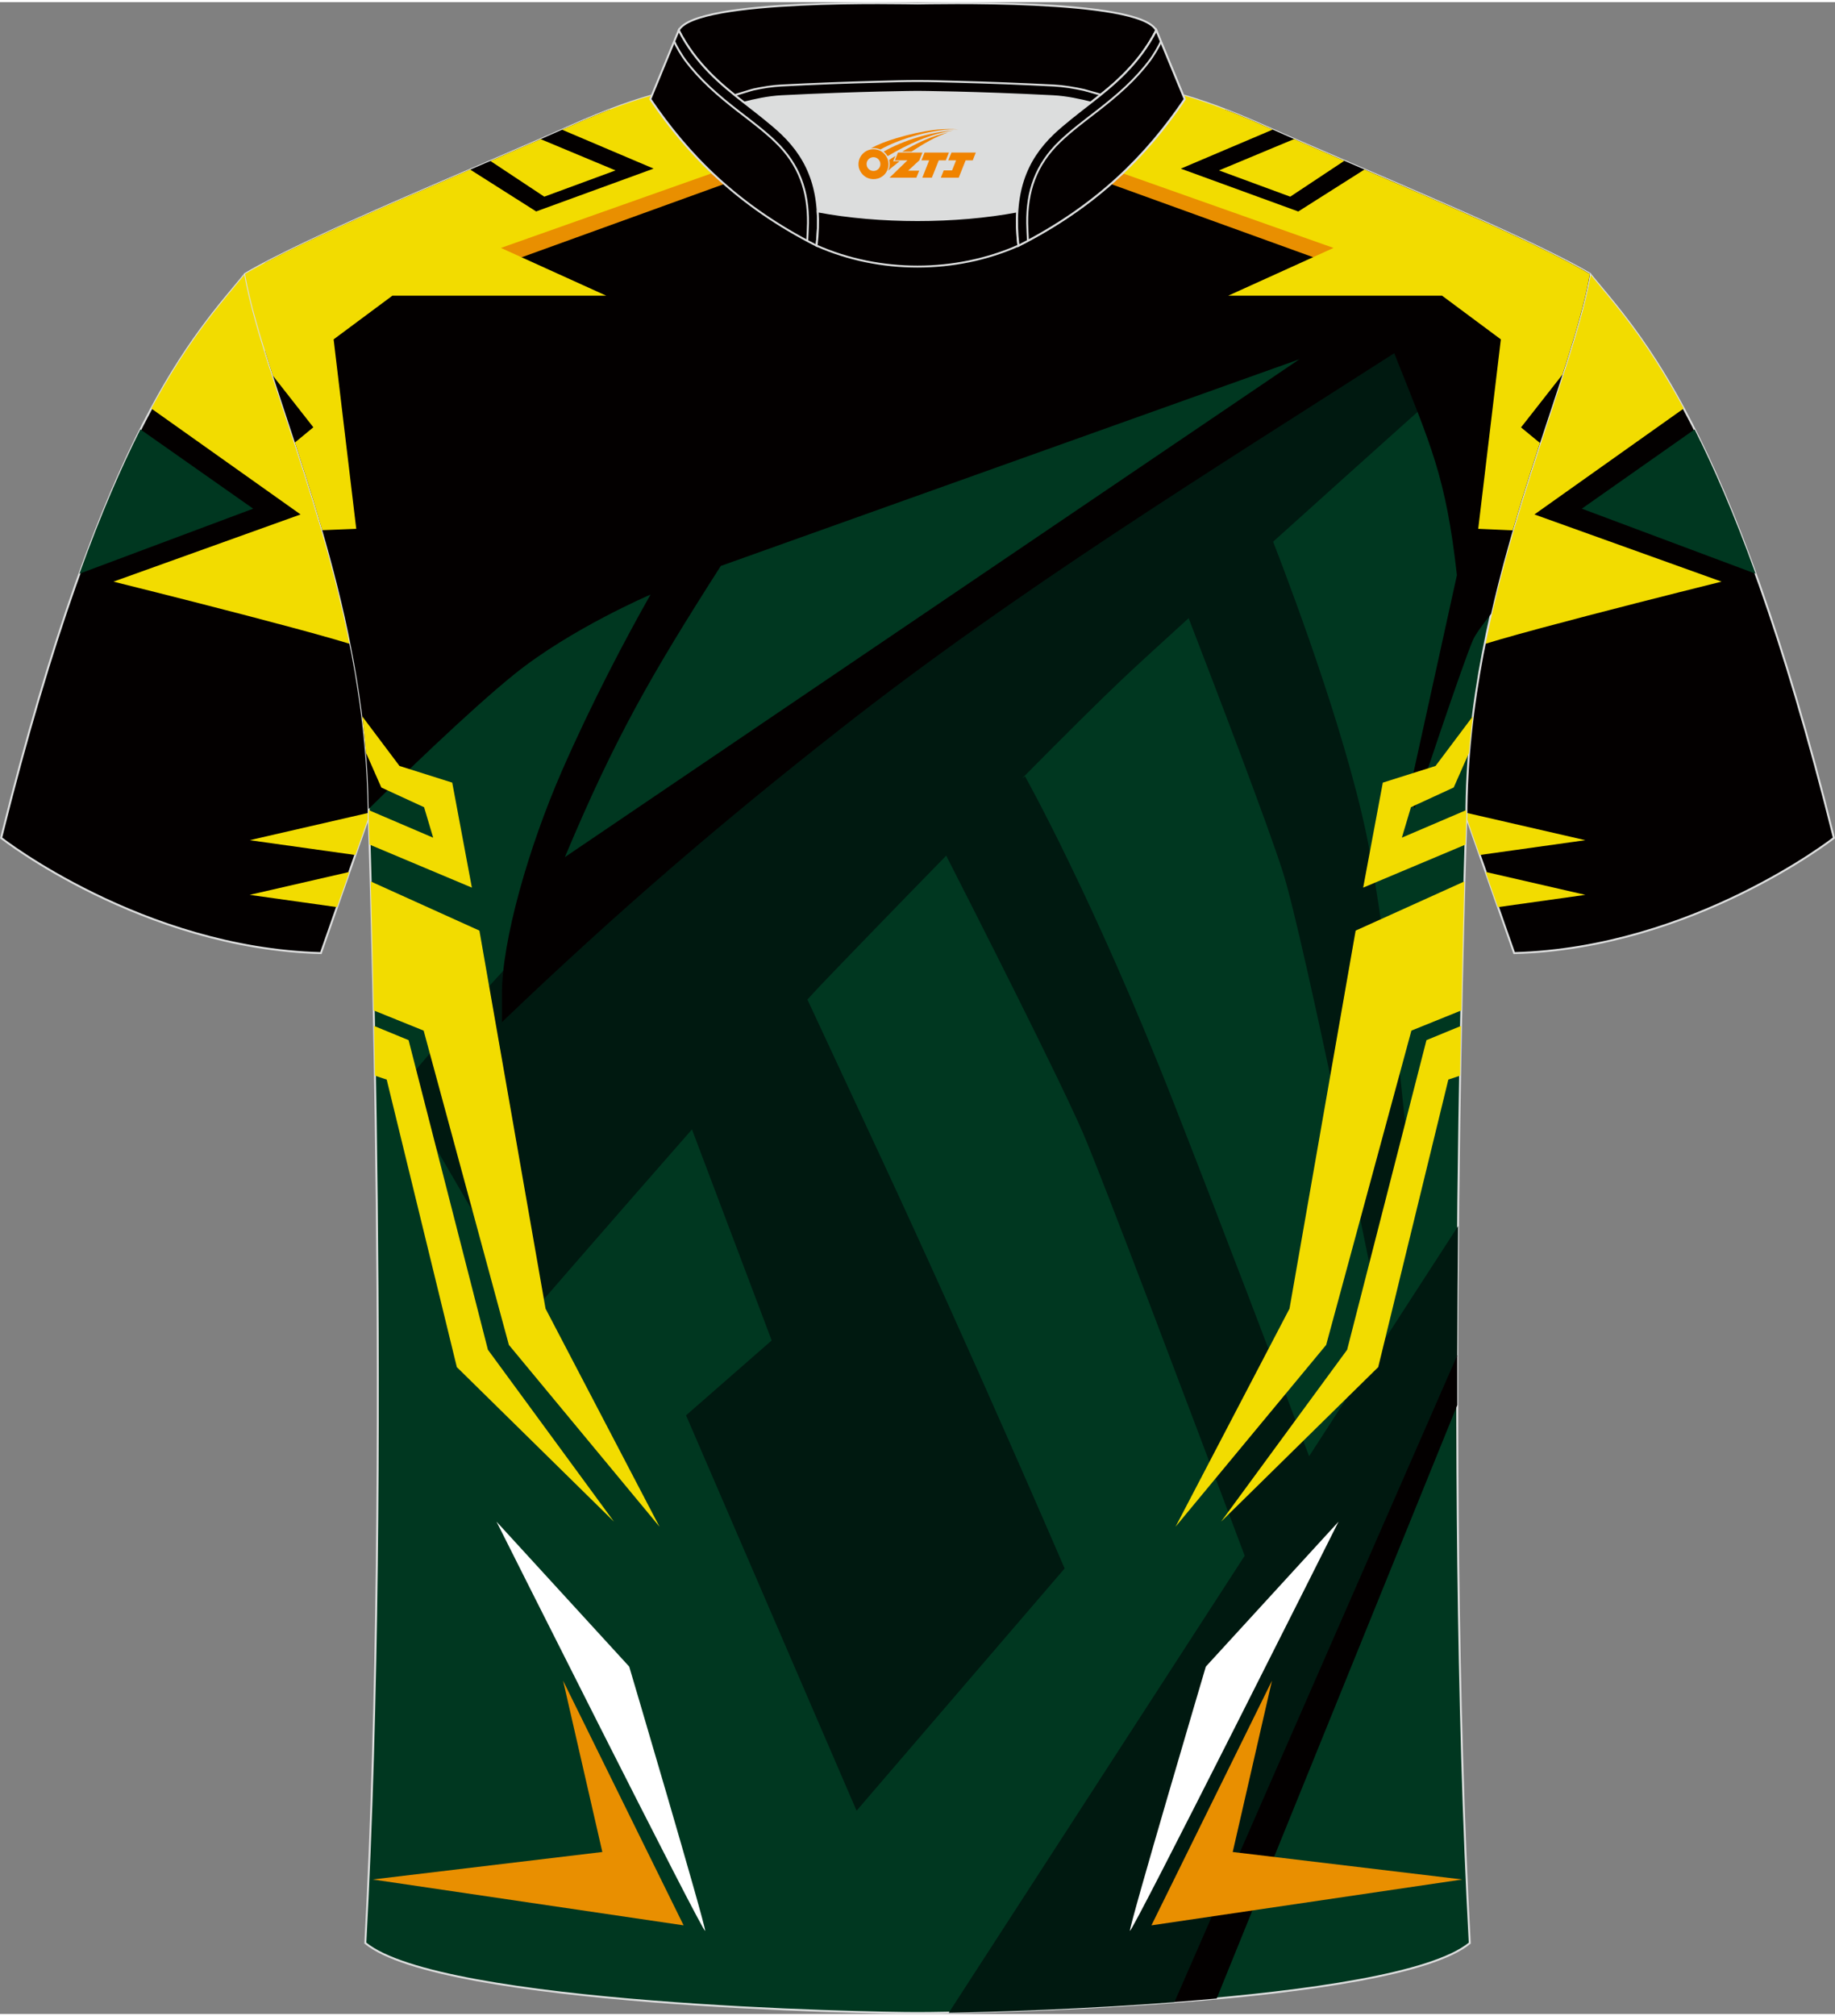 <?xml version="1.0" encoding="utf-8"?>
<!-- Generator: Adobe Illustrator 24.0.1, SVG Export Plug-In . SVG Version: 6.00 Build 0)  -->
<svg xmlns="http://www.w3.org/2000/svg" xmlns:xlink="http://www.w3.org/1999/xlink" version="1.1" id="图层_1" x="0px" y="0px" width="375.2px" height="412px" viewBox="0 0 375.45 411.4" enable-background="new 0 0 375.45 411.4" xml:space="preserve">
<rect x="0" y="0" width="375.45" height="411.4" fill="#808080" stroke="none"/>
<g>
	
		<path fill-rule="evenodd" clip-rule="evenodd" fill="#030000" stroke="#DCDDDD" stroke-width="0.4" stroke-miterlimit="22.926" d="   M325.31,55.59c10.12,12.35,29.01,31.3,49.92,115.32c0,0-28.84,22.56-65.42,23.55c0,0-7.07-20.1-9.78-27.84   c-22.11-62.96,1.91-115.66-94.5-150.77c1.42-0.26,3.07-0.26,4.88-0.1l-0.09-0.01c13.82-0.84,17.67-1.2,23.65,0.64   c9.53,3.27,15.43,5.61,24.77,9.76C280.41,35.82,311.79,47.62,325.31,55.59z"/>
	<g>
		<path fill-rule="evenodd" clip-rule="evenodd" fill="#F2DC00" d="M344.49,83.1l-30.54,21.66l38.29,13.74    c0,0-55.36,13.72-52.13,14.31c2.29,0.42,8.5-52.91,11.91-83.93c5.28,2.42,9.86,4.69,13.29,6.71    C330.02,61.35,336.65,68.55,344.49,83.1z"/>
		<path fill-rule="evenodd" clip-rule="evenodd" fill="#003720" d="M346.72,87.37l-23.07,16.21l35.55,13.3    C354.82,104.72,350.63,95.12,346.72,87.37z"/>
		<path fill-rule="evenodd" clip-rule="evenodd" fill="#F2DC00" d="M299.7,165.7l24.67,5.67l-21.62,3.03    c-1.07-3.04-2.04-5.81-2.73-7.78C299.91,166.31,299.81,166.01,299.7,165.7z"/>
		<polygon fill-rule="evenodd" clip-rule="evenodd" fill="#F2DC00" points="303.96,177.86 324.37,182.55 306.49,185.06   "/>
	</g>
</g>
<g>
	
		<path fill-rule="evenodd" clip-rule="evenodd" fill="#030000" stroke="#DCDDDD" stroke-width="0.4" stroke-miterlimit="22.926" d="   M50.15,55.59C40.03,67.95,21.13,86.9,0.23,170.91c0,0,28.84,22.56,65.42,23.55c0,0,7.07-20.1,9.78-27.84   c22.11-62.96-1.91-115.66,94.5-150.77c-1.42-0.26-3.07-0.26-4.88-0.1l0.09-0.01c-13.82-0.84-17.67-1.2-23.65,0.64   c-9.53,3.27-15.43,5.61-24.77,9.76C95.05,35.82,63.66,47.62,50.15,55.59z"/>
	<g>
		<path fill-rule="evenodd" clip-rule="evenodd" fill="#F2DC00" d="M30.96,83.1l30.54,21.66L23.21,118.5    c0,0,55.36,13.72,52.13,14.31c-2.29,0.42-8.5-52.91-11.91-83.93c-5.28,2.42-9.86,4.69-13.29,6.71    C45.43,61.35,38.8,68.55,30.96,83.1z"/>
		<path fill-rule="evenodd" clip-rule="evenodd" fill="#003720" d="M28.73,87.37l23.07,16.21l-35.55,13.3    C20.63,104.72,24.82,95.12,28.73,87.37z"/>
		<path fill-rule="evenodd" clip-rule="evenodd" fill="#F2DC00" d="M75.75,165.7l-24.67,5.67l21.62,3.03    c1.07-3.04,2.04-5.81,2.73-7.78C75.54,166.31,75.64,166.01,75.75,165.7z"/>
		<polygon fill-rule="evenodd" clip-rule="evenodd" fill="#F2DC00" points="71.49,177.86 51.08,182.55 68.96,185.06   "/>
	</g>
</g>
<path fill-rule="evenodd" clip-rule="evenodd" fill="#003720" stroke="#DCDDDD" stroke-width="0.4" stroke-miterlimit="22.926" d="  M187.73,411.2c9.6,0.03,97.58-1.61,112.99-14.3c-5.32-97.85-0.69-230.27-0.69-230.27c0-46.14,21.06-87.14,25.29-111.03  c-13.52-7.97-44.89-20.59-66.58-30.26c-29.78-13.24-33.86-7.51-70.6-7.51c-36.74,0-41.63-5.73-71.41,7.51  c-21.68,9.68-53.06,22.28-66.58,30.25c4.23,23.9,25.29,64.89,25.29,111.03c0,0,4.62,132.42-0.69,230.27  C90.16,409.59,178.13,411.23,187.73,411.2z"/>
<g>
	<path fill-rule="evenodd" clip-rule="evenodd" fill="#001910" d="M298.33,250.29l-30.48,47.05c-6.61-17.53-17.29-45.69-27.57-71.92   c-16.52-42.18-30.56-67.11-30.56-67.11l-0.6,0.43c8.35-8.44,15.9-15.95,20.46-20.25c2.9-2.74,7.78-7.21,13.62-12.52   c5.87,15.19,16.22,42.27,19.31,52c4.38,13.81,19.72,90.07,19.72,90.07l6.85-22.09c0,0-3.84-44.86-8.77-72.01   c-3.8-20.92-14.91-50.93-19.82-63.61c17.89-16.12,36.2-32.49,36.2-32.49l-8.22-12.77c0,0-109.24,71.24-137.81,89.58   c-28.57,18.34-68.64,67.36-68.64,67.36l26.81,46.04c0,0,16.79-19.36,32.75-37.54l16.31,43.16l-17.52,15.31l34.89,80.85l42.57-49.54   c0,0-18.6-43.27-37.74-84.37l-14.89-31.97c1.08-1.18,2.01-2.18,2.73-2.94c4.58-4.79,14.69-15.25,25.67-26.48   c5.61,11,23.14,45.52,27.96,56.66c3.88,8.95,21.79,56.37,33.11,86.5l-60.55,93.46c9.62-0.18,27.59-0.75,46.19-2.17   c6.97-15.83,17.1-38.69,18.43-40.94c1.76-2.98,31.08-71.64,39.42-91.19C298.19,267.67,298.25,258.79,298.33,250.29z"/>
	<path fill-rule="evenodd" clip-rule="evenodd" fill="#030000" d="M288.61,160.26l9.48-43.08c-2.25-20.2-5.31-26.49-12.82-45.39   c-38.31,24.54-77.51,48.73-113.25,76.78c-24.68,19.37-45.42,37.15-69.33,60.01c0,0,0-4.72,0-5.69c0-11.05,5.49-30.14,12.26-45.64   c6.03-13.8,13.07-27.16,18.15-36.1c0,0-16.27,6.94-27.87,16.29c-9.16,7.38-23.98,21.8-29.81,27.55   c-0.39-36.46-13.71-69.59-21.13-93.47V53.28c15.04-7.95,42.74-19.16,62.44-27.95c2.89-1.28,5.54-2.39,8.01-3.34h126.01   c2.46,0.95,5.1,2.05,7.99,3.34c21.69,9.68,53.06,22.29,66.58,30.26c-2.9,16.4-13.73,40.86-20.24,69.5   c-1.87,2.36-3.25,4.28-3.72,5.38c-2.26,5.24-11.92,34.38-11.92,34.38l-1.01-2.04L288.61,160.26L288.61,160.26z M115.58,174.83   L265.87,73.02l-118.39,42.27C133.22,137.6,125.8,150.47,115.58,174.83z"/>
	<path fill-rule="evenodd" clip-rule="evenodd" fill="#030000" d="M298.17,276.68l-57.88,132.27c2.88-0.22,5.77-0.46,8.65-0.72   l49.23-121.35C298.16,283.45,298.17,280.05,298.17,276.68z"/>
	<polygon fill-rule="evenodd" clip-rule="evenodd" fill="#E98F00" points="104.59,52.95 151.66,35.93 153.17,30.44 101.36,48.09    99.52,50.84  "/>
	<polygon fill-rule="evenodd" clip-rule="evenodd" fill="#E98F00" points="270.87,52.95 223.8,35.93 222.29,30.44 274.11,48.09    275.94,50.84  "/>
	<g>
		<path fill-rule="evenodd" clip-rule="evenodd" fill="#F2DC00" d="M72.89,107.7l-4.63-38.74l12.02-8.93h43.77l-21.56-9.77    l49.53-17.52c0,0,21.32-3.14,35.6-3.14v0h0.05h0.05v0c14.28,0,35.6,3.14,35.6,3.14l49.53,17.52l-21.56,9.77h43.77l12.02,8.93    l-4.63,38.74l7.06,0.31c1.81-6.24,3.72-12.21,5.57-17.86l-3.87-3.19l8.48-10.81c2.51-7.77,4.57-14.68,5.61-20.55    c-9.63-5.68-28.33-13.72-46.13-21.37l-13.54,8.58l-24.03-8.76l18.79-7.98l-1.66-0.74c-29.78-13.24-33.86-7.51-70.6-7.51    c-36.74,0-41.63-5.73-71.41,7.51l-1.72,0.76l18.73,7.95l-24.03,8.76l-13.5-8.56c-17.78,7.64-36.45,15.66-46.07,21.33    c1.05,5.94,3.14,12.94,5.69,20.8l8.29,10.57l-3.78,3.12c1.86,5.67,3.78,11.66,5.59,17.92L72.89,107.7L72.89,107.7z M275.05,32.45    l-11.06,7.33l-14.58-5.37L264.78,28C268.08,29.44,271.53,30.93,275.05,32.45L275.05,32.45z M110.63,28.02l15.31,6.39l-14.58,5.37    l-11.02-7.3C103.86,30.96,107.32,29.47,110.63,28.02L110.63,28.02z M187.73,29.6L187.73,29.6L187.73,29.6z"/>
	</g>
	<g>
		<path fill-rule="evenodd" clip-rule="evenodd" fill="#F2DC00" d="M75.83,179.8l22.26,10.06l13.53,77.3l23.32,44.6l-30.82-37.18    l-17.44-64.27l-10.22-4.13C76.25,195.48,76.02,186.49,75.83,179.8z"/>
		<path fill-rule="evenodd" clip-rule="evenodd" fill="#F2DC00" d="M76.53,209.35c4.01,1.66,7.07,2.91,7.07,2.91l16.23,63.31    l25.79,35.15l-32.15-31.6l-14.35-58.8l-2.4-0.8C76.66,216,76.59,212.6,76.53,209.35z"/>
		<polygon fill-rule="evenodd" clip-rule="evenodd" fill="#E98F00" points="76.26,383.89 139.87,393.27 115.21,343.24     123.24,378.27   "/>
		<path fill-rule="evenodd" clip-rule="evenodd" fill="#FFFFFF" d="M101.59,310.72c0,0,42.55,84.77,42.68,83.66    c0.14-1.11-15.53-54.02-15.53-54.02L101.59,310.72z"/>
		<path fill-rule="evenodd" clip-rule="evenodd" fill="#F2DC00" d="M75.61,172.27l20.94,8.8l-4.02-21.47l-10.79-3.41l-7.63-10.15    c0.31,2.46,0.57,4.94,0.77,7.44l3.14,7.12l8.75,4.03l1.86,6.23l-13.21-5.65c0,0.46,0.01,0.93,0.01,1.39    C75.43,166.61,75.5,168.61,75.61,172.27z"/>
	</g>
	<g>
		<path fill-rule="evenodd" clip-rule="evenodd" fill="#F2DC00" d="M299.63,179.8l-22.26,10.06l-13.53,77.3l-23.32,44.6l30.82-37.18    l17.44-64.27l10.22-4.13C299.21,195.48,299.44,186.49,299.63,179.8z"/>
		<path fill-rule="evenodd" clip-rule="evenodd" fill="#F2DC00" d="M298.93,209.35c-4.01,1.66-7.07,2.91-7.07,2.91l-16.23,63.31    l-25.79,35.15l32.15-31.6l14.35-58.8l2.4-0.8C298.8,216,298.87,212.6,298.93,209.35z"/>
		<polygon fill-rule="evenodd" clip-rule="evenodd" fill="#E98F00" points="299.2,383.89 235.59,393.27 260.25,343.24     252.22,378.27   "/>
		<path fill-rule="evenodd" clip-rule="evenodd" fill="#FFFFFF" d="M273.87,310.72c0,0-42.55,84.77-42.68,83.66    c-0.14-1.11,15.53-54.02,15.53-54.02L273.87,310.72z"/>
		<path fill-rule="evenodd" clip-rule="evenodd" fill="#F2DC00" d="M299.85,172.27l-20.94,8.8l4.02-21.47l10.79-3.41l7.63-10.16    c-0.31,2.46-0.57,4.94-0.77,7.44l-3.14,7.12l-8.75,4.03l-1.86,6.23l13.21-5.65c0,0.47-0.01,0.93-0.01,1.4    C300.03,166.62,299.96,168.62,299.85,172.27z"/>
	</g>
</g>
<g>
	<path fill-rule="evenodd" clip-rule="evenodd" fill="#DCDDDD" d="M167.32,42.79c12.61,2.37,28.21,2.37,40.82,0   c0.44-6.84,2.99-11.77,7.33-15.92c2.07-1.98,5.42-4.54,7.69-6.31c0.7-0.52,1.39-1.08,2.08-1.63c-0.3-0.07-3.12-0.89-3.42-0.96   c-2.05-0.46-4.12-0.82-6.2-0.92c-6.65-0.34-13.28-0.59-19.94-0.77c-2.64-0.07-5.3-0.15-7.94-0.15c-2.64,0-5.3,0.08-7.94,0.15   c-6.65,0.17-13.29,0.43-19.93,0.77c-1.9,0.1-3.8,0.4-5.67,0.81c-0.48,0.11-3.37,1.05-3.86,1.16c0.64,0.52,1.3,1.03,1.94,1.52   c2.56,1.94,5.39,4.11,7.72,6.33C164.32,31.02,166.88,35.95,167.32,42.79z"/>
	
		<path fill-rule="evenodd" clip-rule="evenodd" fill="#040000" stroke="#DCDDDD" stroke-width="0.4" stroke-miterlimit="22.926" d="   M138.87,5.77c3.41-6.62,46.76-5.49,48.85-5.49c2.1,0,45.44-1.13,48.85,5.49c-3.52,6.86-8.54,11.02-13.39,14.78   c-2.1-0.53-4.95-1.17-7.7-1.31c-16.1-0.83-27.78-0.9-27.78-0.9s-11.66,0.08-27.78,0.9c-2.75,0.14-5.59,0.78-7.69,1.31   C147.41,16.78,142.39,12.62,138.87,5.77z"/>
	<path fill-rule="evenodd" clip-rule="evenodd" fill="none" stroke="#DCDDDD" stroke-width="0.4" stroke-miterlimit="22.926" d="   M150.32,19.02c0.47-0.12,3.37-1.06,3.86-1.16c1.87-0.4,3.77-0.71,5.67-0.81c6.64-0.35,13.28-0.6,19.93-0.77   c2.64-0.07,5.3-0.15,7.94-0.15c2.64,0,5.3,0.08,7.94,0.15c6.65,0.17,13.29,0.43,19.93,0.77c2.08,0.11,4.16,0.46,6.21,0.91   c0.31,0.07,3.12,0.89,3.42,0.97"/>
	
		<path fill-rule="evenodd" clip-rule="evenodd" fill="#040000" stroke="#DCDDDD" stroke-width="0.4" stroke-miterlimit="22.926" d="   M138.87,5.77l-5.81,14.07c7.73,11.4,17.82,21.76,34.02,29.97c1.23-10.71-1.41-17.49-7.1-22.93c-2.07-1.98-5.42-4.55-7.69-6.31   C147.43,16.79,142.4,12.64,138.87,5.77z"/>
	
		<path fill-rule="evenodd" clip-rule="evenodd" fill="#FFFFFF" stroke="#DCDDDD" stroke-width="0.4" stroke-miterlimit="22.926" d="   M236.58,5.77l5.81,14.07c-7.73,11.4-17.82,21.76-34.02,29.97c-1.23-10.71,1.4-17.49,7.1-22.93c2.07-1.98,5.42-4.55,7.69-6.31   C228.02,16.79,233.05,12.64,236.58,5.77z"/>
	
		<path fill-rule="evenodd" clip-rule="evenodd" fill="#040000" stroke="#DCDDDD" stroke-width="0.4" stroke-miterlimit="22.926" d="   M167.08,49.8c0.29-2.54,0.37-4.87,0.23-7.01c12.62,2.37,28.21,2.37,40.82,0c-0.14,2.14-0.06,4.47,0.23,7.01   C195.5,55.5,179.95,55.5,167.08,49.8z"/>
	
	
		<path fill-rule="evenodd" clip-rule="evenodd" fill="#040000" stroke="#DCDDDD" stroke-width="0.4" stroke-miterlimit="22.926" d="   M236.59,5.77l5.81,14.07c-7.73,11.4-17.82,21.76-34.02,29.97c-1.23-10.71,1.41-17.49,7.1-22.93c2.07-1.98,5.42-4.55,7.69-6.31   C228.02,16.79,233.05,12.64,236.59,5.77z"/>
	<path fill-rule="evenodd" clip-rule="evenodd" fill="none" stroke="#DCDDDD" stroke-width="0.4" stroke-miterlimit="22.926" d="   M210.32,48.78c-0.03-0.5-0.15-3.12-0.15-3.61c-0.06-6.43,1.7-11.9,6.73-16.7c2.3-2.2,5.01-4.22,7.52-6.16   c4.21-3.26,7.88-6.43,10.91-10.5c0.55-0.72,1.93-2.95,2.2-3.79"/>
	<path fill-rule="evenodd" clip-rule="evenodd" fill="none" stroke="#DCDDDD" stroke-width="0.4" stroke-miterlimit="22.926" d="   M165.17,48.78c0.03-0.5,0.15-3.12,0.15-3.61c0.06-6.43-1.7-11.9-6.73-16.7c-2.3-2.2-5.01-4.22-7.52-6.16   c-4.21-3.26-7.88-6.43-10.91-10.5c-0.55-0.72-1.93-2.95-2.2-3.79"/>
</g>
<g id="图层_x0020_1">
	<path fill="#F08300" d="M175.83,34.16c0.416,1.136,1.472,1.984,2.752,2.032c0.144,0,0.304,0,0.448-0.016h0.016   c0.016,0,0.064,0,0.128-0.016c0.032,0,0.048-0.016,0.08-0.016c0.064-0.016,0.144-0.032,0.224-0.048c0.016,0,0.016,0,0.032,0   c0.192-0.048,0.4-0.112,0.576-0.208c0.192-0.096,0.4-0.224,0.608-0.384c0.672-0.56,1.104-1.408,1.104-2.352   c0-0.224-0.032-0.448-0.08-0.672l0,0C181.67,32.28,181.62,32.11,181.54,31.93C181.07,30.84,179.99,30.08,178.72,30.08C177.03,30.08,175.65,31.45,175.65,33.15C175.65,33.5,175.71,33.84,175.83,34.16L175.83,34.16L175.83,34.16z M180.13,33.18L180.13,33.18C180.1,33.96,179.44,34.56,178.66,34.52C177.87,34.49,177.28,33.84,177.31,33.05c0.032-0.784,0.688-1.376,1.472-1.344   C179.55,31.74,180.16,32.41,180.13,33.18L180.13,33.18z"/>
	<polygon fill="#F08300" points="194.16,30.76 ,193.52,32.35 ,192.08,32.35 ,190.66,35.9 ,188.71,35.9 ,190.11,32.35 ,188.53,32.35    ,189.17,30.76"/>
	<path fill="#F08300" d="M196.13,26.03c-1.008-0.096-3.024-0.144-5.056,0.112c-2.416,0.304-5.152,0.912-7.616,1.664   C181.41,28.41,179.54,29.13,178.19,29.9C178.39,29.87,178.58,29.85,178.77,29.85c0.48,0,0.944,0.112,1.36,0.288   C184.23,27.82,191.43,25.77,196.13,26.03L196.13,26.03L196.13,26.03z"/>
	<path fill="#F08300" d="M181.6,31.5c4-2.368,8.88-4.672,13.488-5.248c-4.608,0.288-10.224,2-14.288,4.304   C181.12,30.81,181.39,31.13,181.6,31.5C181.6,31.5,181.6,31.5,181.6,31.5z"/>
	<polygon fill="#F08300" points="199.65,30.76 ,199.03,32.35 ,197.57,32.35 ,196.16,35.9 ,195.7,35.9 ,194.19,35.9 ,192.5,35.9    ,193.09,34.4 ,194.8,34.4 ,195.62,32.35 ,194.03,32.35 ,194.67,30.76"/>
	<polygon fill="#F08300" points="188.74,30.76 ,188.1,32.35 ,185.81,34.46 ,188.07,34.46 ,187.49,35.9 ,182,35.9 ,185.67,32.35    ,183.09,32.35 ,183.73,30.76"/>
	<path fill="#F08300" d="M194.02,26.62c-3.376,0.752-6.464,2.192-9.424,3.952h1.888C188.91,29,191.25,27.57,194.02,26.62z    M183.22,31.44C182.59,31.82,182.53,31.87,181.92,32.28c0.064,0.256,0.112,0.544,0.112,0.816c0,0.496-0.112,0.976-0.32,1.392   c0.176-0.16,0.32-0.304,0.432-0.4c0.272-0.24,0.768-0.64,1.6-1.296l0.32-0.256H182.74l0,0L183.22,31.44L183.22,31.44L183.22,31.44z"/>
</g>
</svg>